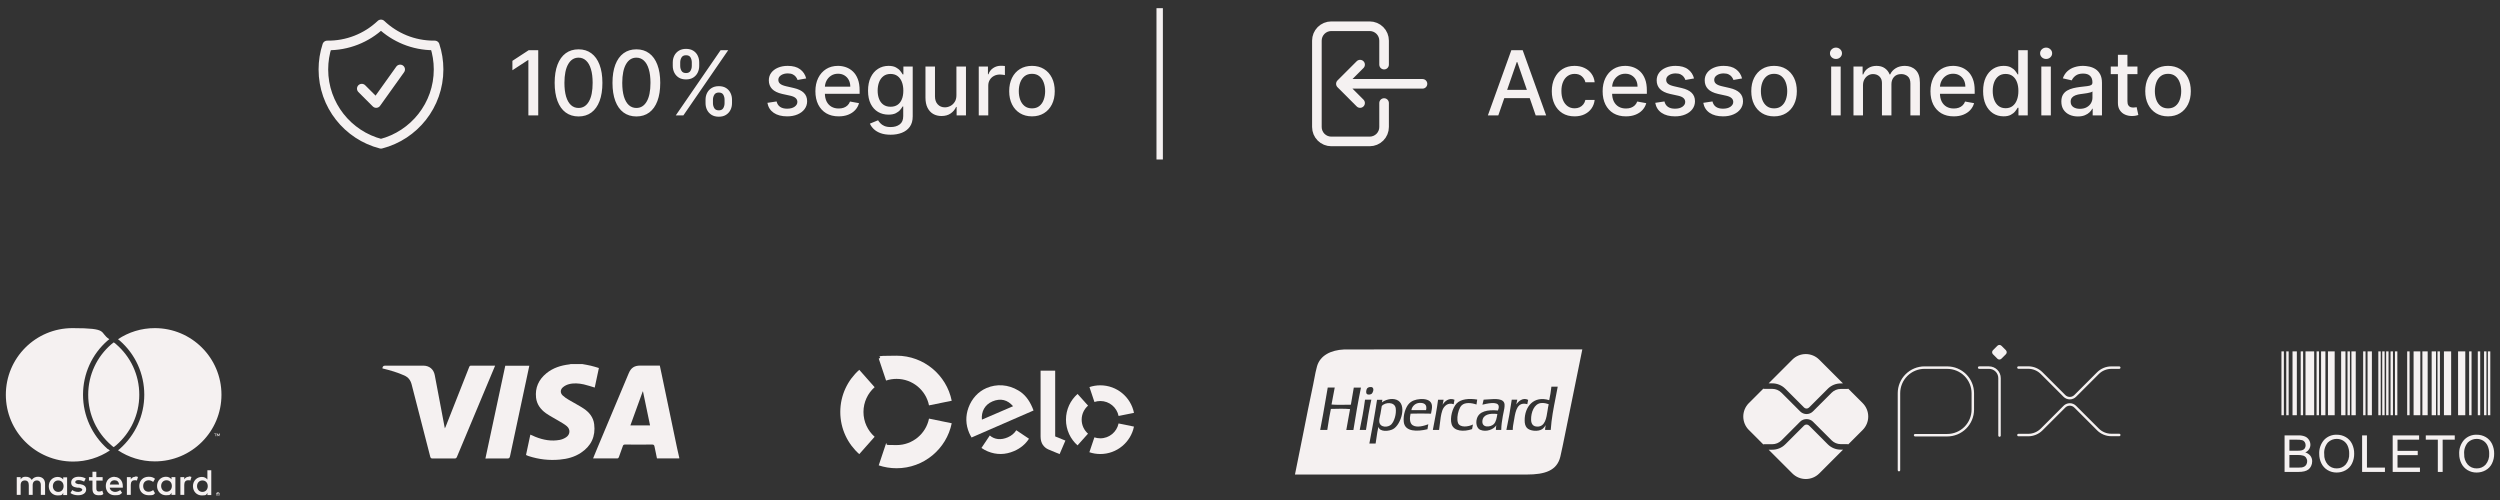 <svg xmlns="http://www.w3.org/2000/svg" width="320" height="64" viewBox="0 0 320 64" fill="none"><rect x="0" y="0" width="320" height="64" fill="#333333" stroke="none"/><path d="M68.894 6.427V14.768H67.632V7.69H67.583L65.588 8.993V7.788L67.669 6.427H68.894ZM74.054 14.906C73.411 14.903 72.861 14.734 72.405 14.397C71.949 14.06 71.6 13.57 71.358 12.927C71.117 12.283 70.996 11.508 70.996 10.602C70.996 9.698 71.117 8.925 71.358 8.284C71.603 7.644 71.953 7.155 72.409 6.818C72.868 6.482 73.416 6.313 74.054 6.313C74.692 6.313 75.239 6.483 75.695 6.822C76.151 7.159 76.5 7.648 76.742 8.288C76.986 8.926 77.108 9.698 77.108 10.602C77.108 11.511 76.988 12.287 76.746 12.931C76.504 13.572 76.156 14.062 75.699 14.401C75.243 14.738 74.695 14.906 74.054 14.906ZM74.054 13.819C74.619 13.819 75.06 13.543 75.378 12.992C75.698 12.441 75.858 11.644 75.858 10.602C75.858 9.909 75.785 9.324 75.638 8.846C75.494 8.366 75.287 8.002 75.015 7.755C74.746 7.505 74.426 7.38 74.054 7.38C73.492 7.38 73.051 7.657 72.731 8.211C72.41 8.765 72.249 9.562 72.246 10.602C72.246 11.297 72.318 11.884 72.462 12.365C72.608 12.843 72.816 13.205 73.085 13.452C73.354 13.697 73.677 13.819 74.054 13.819ZM81.457 14.906C80.813 14.903 80.263 14.734 79.807 14.397C79.351 14.06 79.002 13.57 78.761 12.927C78.519 12.283 78.398 11.508 78.398 10.602C78.398 9.698 78.519 8.925 78.761 8.284C79.005 7.644 79.355 7.155 79.811 6.818C80.27 6.482 80.819 6.313 81.457 6.313C82.095 6.313 82.642 6.483 83.098 6.822C83.554 7.159 83.903 7.648 84.144 8.288C84.389 8.926 84.511 9.698 84.511 10.602C84.511 11.511 84.39 12.287 84.148 12.931C83.907 13.572 83.558 14.062 83.102 14.401C82.646 14.738 82.097 14.906 81.457 14.906ZM81.457 13.819C82.021 13.819 82.463 13.543 82.78 12.992C83.1 12.441 83.261 11.644 83.261 10.602C83.261 9.909 83.187 9.324 83.041 8.846C82.897 8.366 82.689 8.002 82.418 7.755C82.149 7.505 81.829 7.38 81.457 7.38C80.895 7.38 80.454 7.657 80.133 8.211C79.813 8.765 79.651 9.562 79.648 10.602C79.648 11.297 79.721 11.884 79.864 12.365C80.011 12.843 80.219 13.205 80.487 13.452C80.756 13.697 81.079 13.819 81.457 13.819ZM90.309 13.204V12.764C90.309 12.449 90.374 12.161 90.504 11.901C90.637 11.637 90.83 11.427 91.083 11.269C91.338 11.109 91.646 11.029 92.007 11.029C92.376 11.029 92.686 11.108 92.936 11.265C93.185 11.423 93.374 11.633 93.502 11.897C93.632 12.16 93.697 12.449 93.697 12.764V13.204C93.697 13.519 93.632 13.808 93.502 14.071C93.371 14.332 93.18 14.542 92.927 14.702C92.678 14.86 92.371 14.939 92.007 14.939C91.641 14.939 91.331 14.86 91.079 14.702C90.826 14.542 90.635 14.332 90.504 14.071C90.374 13.808 90.309 13.519 90.309 13.204ZM91.258 12.764V13.204C91.258 13.437 91.313 13.649 91.425 13.839C91.536 14.029 91.73 14.124 92.007 14.124C92.281 14.124 92.473 14.029 92.581 13.839C92.69 13.649 92.744 13.437 92.744 13.204V12.764C92.744 12.53 92.691 12.319 92.585 12.129C92.482 11.939 92.289 11.844 92.007 11.844C91.736 11.844 91.543 11.939 91.429 12.129C91.315 12.319 91.258 12.53 91.258 12.764ZM86.114 8.431V7.991C86.114 7.676 86.18 7.387 86.31 7.124C86.443 6.86 86.636 6.65 86.888 6.493C87.143 6.335 87.451 6.256 87.812 6.256C88.182 6.256 88.491 6.335 88.741 6.493C88.991 6.65 89.18 6.86 89.307 7.124C89.435 7.387 89.499 7.676 89.499 7.991V8.431C89.499 8.746 89.433 9.035 89.303 9.298C89.175 9.559 88.985 9.769 88.733 9.93C88.483 10.087 88.176 10.166 87.812 10.166C87.443 10.166 87.132 10.087 86.88 9.93C86.63 9.769 86.44 9.559 86.31 9.298C86.18 9.035 86.114 8.746 86.114 8.431ZM87.067 7.991V8.431C87.067 8.664 87.122 8.876 87.23 9.066C87.341 9.256 87.536 9.351 87.812 9.351C88.084 9.351 88.274 9.256 88.383 9.066C88.494 8.876 88.55 8.664 88.55 8.431V7.991C88.55 7.758 88.497 7.546 88.391 7.356C88.285 7.166 88.092 7.071 87.812 7.071C87.541 7.071 87.348 7.166 87.234 7.356C87.123 7.546 87.067 7.758 87.067 7.991ZM86.501 14.768L92.235 6.427H93.208L87.475 14.768H86.501ZM103.191 10.04L102.087 10.235C102.041 10.094 101.968 9.96 101.867 9.832C101.769 9.704 101.636 9.6 101.468 9.518C101.3 9.437 101.089 9.396 100.837 9.396C100.492 9.396 100.204 9.474 99.974 9.628C99.743 9.78 99.627 9.977 99.627 10.219C99.627 10.428 99.705 10.596 99.86 10.724C100.014 10.851 100.264 10.956 100.609 11.037L101.603 11.265C102.178 11.398 102.607 11.603 102.889 11.88C103.172 12.157 103.313 12.517 103.313 12.96C103.313 13.334 103.204 13.668 102.987 13.961C102.773 14.252 102.473 14.48 102.087 14.645C101.704 14.811 101.26 14.894 100.755 14.894C100.055 14.894 99.484 14.745 99.041 14.446C98.599 14.145 98.327 13.717 98.227 13.163L99.403 12.984C99.477 13.291 99.627 13.523 99.856 13.68C100.084 13.835 100.381 13.912 100.747 13.912C101.146 13.912 101.465 13.83 101.704 13.664C101.943 13.496 102.063 13.291 102.063 13.049C102.063 12.854 101.989 12.689 101.843 12.556C101.699 12.423 101.478 12.323 101.179 12.255L100.12 12.023C99.537 11.89 99.105 11.678 98.825 11.387C98.548 11.097 98.41 10.729 98.41 10.284C98.41 9.915 98.513 9.592 98.719 9.315C98.926 9.038 99.211 8.822 99.575 8.667C99.938 8.51 100.355 8.431 100.825 8.431C101.501 8.431 102.033 8.578 102.421 8.871C102.809 9.161 103.066 9.551 103.191 10.04ZM107.348 14.894C106.731 14.894 106.201 14.762 105.755 14.499C105.313 14.233 104.971 13.859 104.729 13.379C104.49 12.896 104.371 12.33 104.371 11.681C104.371 11.04 104.49 10.475 104.729 9.987C104.971 9.498 105.307 9.117 105.739 8.842C106.173 8.568 106.681 8.431 107.262 8.431C107.615 8.431 107.957 8.489 108.288 8.606C108.62 8.723 108.917 8.906 109.18 9.156C109.443 9.406 109.651 9.73 109.803 10.129C109.955 10.526 110.031 11.007 110.031 11.575V12.007H105.059V11.094H108.838C108.838 10.774 108.773 10.49 108.643 10.243C108.512 9.993 108.329 9.797 108.093 9.653C107.859 9.509 107.585 9.437 107.27 9.437C106.928 9.437 106.629 9.521 106.374 9.689C106.122 9.855 105.926 10.072 105.788 10.341C105.652 10.607 105.584 10.896 105.584 11.208V11.921C105.584 12.339 105.658 12.695 105.804 12.988C105.953 13.281 106.161 13.505 106.427 13.66C106.693 13.812 107.004 13.888 107.36 13.888C107.591 13.888 107.801 13.855 107.991 13.79C108.181 13.722 108.345 13.622 108.484 13.489C108.622 13.356 108.728 13.192 108.801 12.996L109.954 13.204C109.862 13.543 109.696 13.84 109.457 14.096C109.221 14.348 108.924 14.545 108.565 14.686C108.21 14.825 107.804 14.894 107.348 14.894ZM114.005 17.244C113.508 17.244 113.08 17.178 112.722 17.048C112.366 16.918 112.076 16.745 111.851 16.531C111.625 16.316 111.457 16.082 111.346 15.826L112.392 15.395C112.465 15.514 112.563 15.64 112.685 15.773C112.81 15.909 112.979 16.025 113.19 16.12C113.405 16.215 113.68 16.262 114.017 16.262C114.479 16.262 114.86 16.149 115.161 15.924C115.463 15.701 115.613 15.346 115.613 14.857V13.627H115.536C115.463 13.76 115.357 13.908 115.218 14.071C115.083 14.234 114.895 14.375 114.656 14.495C114.418 14.614 114.107 14.674 113.724 14.674C113.23 14.674 112.784 14.559 112.388 14.328C111.994 14.094 111.682 13.751 111.451 13.297C111.223 12.841 111.109 12.281 111.109 11.616C111.109 10.95 111.222 10.38 111.447 9.905C111.675 9.43 111.988 9.066 112.384 8.814C112.78 8.559 113.23 8.431 113.732 8.431C114.12 8.431 114.434 8.496 114.673 8.626C114.912 8.754 115.098 8.903 115.231 9.074C115.366 9.245 115.471 9.396 115.544 9.526H115.634V8.512H116.827V14.906C116.827 15.444 116.702 15.885 116.452 16.23C116.203 16.574 115.865 16.829 115.438 16.995C115.015 17.161 114.537 17.244 114.005 17.244ZM113.993 13.664C114.343 13.664 114.639 13.582 114.88 13.42C115.125 13.254 115.309 13.018 115.434 12.711C115.562 12.402 115.626 12.031 115.626 11.599C115.626 11.178 115.563 10.808 115.438 10.488C115.313 10.167 115.13 9.917 114.889 9.738C114.647 9.556 114.348 9.465 113.993 9.465C113.626 9.465 113.321 9.56 113.076 9.75C112.832 9.938 112.647 10.193 112.523 10.516C112.4 10.839 112.339 11.2 112.339 11.599C112.339 12.009 112.402 12.369 112.527 12.678C112.651 12.988 112.836 13.23 113.08 13.403C113.327 13.577 113.632 13.664 113.993 13.664ZM122.422 12.174V8.512H123.644V14.768H122.447V13.684H122.382C122.238 14.018 122.007 14.296 121.689 14.519C121.374 14.739 120.982 14.849 120.512 14.849C120.111 14.849 119.755 14.761 119.445 14.584C119.139 14.405 118.897 14.14 118.721 13.79C118.547 13.44 118.46 13.007 118.46 12.491V8.512H119.678V12.345C119.678 12.771 119.796 13.11 120.032 13.363C120.268 13.615 120.575 13.741 120.952 13.741C121.18 13.741 121.407 13.684 121.632 13.57C121.86 13.456 122.049 13.284 122.198 13.053C122.35 12.822 122.425 12.529 122.422 12.174ZM125.28 14.768V8.512H126.457V9.506H126.522C126.636 9.169 126.837 8.905 127.125 8.712C127.415 8.517 127.744 8.419 128.11 8.419C128.186 8.419 128.276 8.422 128.379 8.427C128.485 8.432 128.568 8.439 128.628 8.447V9.612C128.579 9.598 128.492 9.583 128.367 9.567C128.242 9.548 128.117 9.539 127.992 9.539C127.705 9.539 127.448 9.6 127.223 9.722C127 9.841 126.824 10.008 126.693 10.223C126.563 10.435 126.498 10.676 126.498 10.948V14.768H125.28ZM132.092 14.894C131.506 14.894 130.994 14.759 130.557 14.491C130.12 14.222 129.78 13.846 129.539 13.363C129.297 12.879 129.176 12.315 129.176 11.668C129.176 11.02 129.297 10.452 129.539 9.966C129.78 9.48 130.12 9.103 130.557 8.834C130.994 8.565 131.506 8.431 132.092 8.431C132.679 8.431 133.19 8.565 133.627 8.834C134.065 9.103 134.404 9.48 134.646 9.966C134.887 10.452 135.008 11.02 135.008 11.668C135.008 12.315 134.887 12.879 134.646 13.363C134.404 13.846 134.065 14.222 133.627 14.491C133.19 14.759 132.679 14.894 132.092 14.894ZM132.096 13.872C132.476 13.872 132.791 13.771 133.041 13.57C133.291 13.369 133.475 13.102 133.595 12.768C133.717 12.434 133.778 12.066 133.778 11.665C133.778 11.265 133.717 10.899 133.595 10.565C133.475 10.228 133.291 9.958 133.041 9.755C132.791 9.551 132.476 9.449 132.096 9.449C131.713 9.449 131.396 9.551 131.143 9.755C130.894 9.958 130.708 10.228 130.585 10.565C130.466 10.899 130.406 11.265 130.406 11.665C130.406 12.066 130.466 12.434 130.585 12.768C130.708 13.102 130.894 13.369 131.143 13.57C131.396 13.771 131.713 13.872 132.096 13.872Z" fill="#F5F1F1"></path><path d="M191.784 14.768H190.449L193.45 6.427H194.904L197.905 14.768H196.569L194.212 7.942H194.146L191.784 14.768ZM192.008 11.502H196.341V12.56H192.008V11.502ZM201.546 14.894C200.94 14.894 200.419 14.757 199.982 14.482C199.548 14.206 199.214 13.824 198.98 13.338C198.747 12.852 198.63 12.296 198.63 11.668C198.63 11.033 198.75 10.473 198.988 9.987C199.227 9.498 199.564 9.117 199.998 8.842C200.433 8.568 200.945 8.431 201.534 8.431C202.009 8.431 202.432 8.519 202.804 8.696C203.176 8.869 203.476 9.114 203.704 9.429C203.935 9.744 204.072 10.111 204.116 10.532H202.93C202.865 10.239 202.716 9.987 202.483 9.775C202.252 9.563 201.942 9.457 201.554 9.457C201.215 9.457 200.917 9.547 200.662 9.726C200.41 9.902 200.213 10.155 200.072 10.483C199.931 10.809 199.86 11.195 199.86 11.64C199.86 12.096 199.929 12.49 200.068 12.821C200.206 13.152 200.402 13.409 200.654 13.591C200.909 13.773 201.209 13.864 201.554 13.864C201.785 13.864 201.994 13.821 202.181 13.737C202.371 13.65 202.53 13.527 202.658 13.367C202.788 13.207 202.879 13.014 202.93 12.788H204.116C204.072 13.193 203.94 13.554 203.721 13.872C203.501 14.189 203.206 14.439 202.837 14.621C202.47 14.803 202.04 14.894 201.546 14.894ZM208.114 14.894C207.497 14.894 206.967 14.762 206.521 14.499C206.079 14.233 205.737 13.859 205.495 13.379C205.256 12.896 205.137 12.33 205.137 11.681C205.137 11.04 205.256 10.475 205.495 9.987C205.737 9.498 206.073 9.117 206.505 8.842C206.939 8.568 207.447 8.431 208.028 8.431C208.381 8.431 208.723 8.489 209.054 8.606C209.385 8.723 209.683 8.906 209.946 9.156C210.209 9.406 210.417 9.73 210.569 10.129C210.721 10.526 210.797 11.007 210.797 11.575V12.007H205.825V11.094H209.604C209.604 10.774 209.539 10.49 209.409 10.243C209.278 9.993 209.095 9.797 208.859 9.653C208.625 9.509 208.351 9.437 208.036 9.437C207.694 9.437 207.395 9.521 207.14 9.689C206.888 9.855 206.692 10.072 206.554 10.341C206.418 10.607 206.35 10.896 206.35 11.208V11.921C206.35 12.339 206.424 12.695 206.57 12.988C206.719 13.281 206.927 13.505 207.193 13.66C207.459 13.812 207.77 13.888 208.126 13.888C208.357 13.888 208.567 13.855 208.757 13.79C208.947 13.722 209.111 13.622 209.25 13.489C209.388 13.356 209.494 13.192 209.567 12.996L210.72 13.204C210.628 13.543 210.462 13.84 210.223 14.096C209.987 14.348 209.69 14.545 209.331 14.686C208.976 14.825 208.57 14.894 208.114 14.894ZM216.835 10.04L215.732 10.235C215.686 10.094 215.612 9.96 215.512 9.832C215.414 9.704 215.281 9.6 215.113 9.518C214.945 9.437 214.734 9.396 214.482 9.396C214.137 9.396 213.849 9.474 213.618 9.628C213.388 9.78 213.272 9.977 213.272 10.219C213.272 10.428 213.35 10.596 213.504 10.724C213.659 10.851 213.909 10.956 214.254 11.037L215.247 11.265C215.823 11.398 216.252 11.603 216.534 11.88C216.816 12.157 216.958 12.517 216.958 12.96C216.958 13.334 216.849 13.668 216.632 13.961C216.417 14.252 216.117 14.48 215.732 14.645C215.349 14.811 214.905 14.894 214.4 14.894C213.7 14.894 213.128 14.745 212.686 14.446C212.243 14.145 211.972 13.717 211.871 13.163L213.048 12.984C213.122 13.291 213.272 13.523 213.5 13.68C213.728 13.835 214.026 13.912 214.392 13.912C214.791 13.912 215.11 13.83 215.349 13.664C215.588 13.496 215.707 13.291 215.707 13.049C215.707 12.854 215.634 12.689 215.488 12.556C215.344 12.423 215.122 12.323 214.824 12.255L213.765 12.023C213.181 11.89 212.75 11.678 212.47 11.387C212.193 11.097 212.055 10.729 212.055 10.284C212.055 9.915 212.158 9.592 212.364 9.315C212.57 9.038 212.855 8.822 213.219 8.667C213.583 8.51 214 8.431 214.469 8.431C215.145 8.431 215.678 8.578 216.066 8.871C216.454 9.161 216.711 9.551 216.835 10.04ZM222.984 10.04L221.88 10.235C221.834 10.094 221.761 9.96 221.66 9.832C221.562 9.704 221.429 9.6 221.261 9.518C221.093 9.437 220.882 9.396 220.63 9.396C220.285 9.396 219.997 9.474 219.767 9.628C219.536 9.78 219.42 9.977 219.42 10.219C219.42 10.428 219.498 10.596 219.653 10.724C219.807 10.851 220.057 10.956 220.402 11.037L221.396 11.265C221.971 11.398 222.4 11.603 222.682 11.88C222.965 12.157 223.106 12.517 223.106 12.96C223.106 13.334 222.997 13.668 222.78 13.961C222.566 14.252 222.266 14.48 221.88 14.645C221.497 14.811 221.053 14.894 220.548 14.894C219.848 14.894 219.277 14.745 218.834 14.446C218.391 14.145 218.12 13.717 218.02 13.163L219.196 12.984C219.27 13.291 219.42 13.523 219.648 13.68C219.877 13.835 220.174 13.912 220.54 13.912C220.939 13.912 221.258 13.83 221.497 13.664C221.736 13.496 221.856 13.291 221.856 13.049C221.856 12.854 221.782 12.689 221.636 12.556C221.492 12.423 221.271 12.323 220.972 12.255L219.913 12.023C219.329 11.89 218.898 11.678 218.618 11.387C218.341 11.097 218.203 10.729 218.203 10.284C218.203 9.915 218.306 9.592 218.512 9.315C218.719 9.038 219.004 8.822 219.367 8.667C219.731 8.51 220.148 8.431 220.618 8.431C221.294 8.431 221.826 8.578 222.214 8.871C222.602 9.161 222.859 9.551 222.984 10.04ZM227.079 14.894C226.493 14.894 225.981 14.759 225.544 14.491C225.107 14.222 224.768 13.846 224.526 13.363C224.284 12.879 224.164 12.315 224.164 11.668C224.164 11.02 224.284 10.452 224.526 9.966C224.768 9.48 225.107 9.103 225.544 8.834C225.981 8.565 226.493 8.431 227.079 8.431C227.666 8.431 228.178 8.565 228.615 8.834C229.052 9.103 229.391 9.48 229.633 9.966C229.874 10.452 229.995 11.02 229.995 11.668C229.995 12.315 229.874 12.879 229.633 13.363C229.391 13.846 229.052 14.222 228.615 14.491C228.178 14.759 227.666 14.894 227.079 14.894ZM227.084 13.872C227.464 13.872 227.779 13.771 228.028 13.57C228.278 13.369 228.463 13.102 228.582 12.768C228.704 12.434 228.765 12.066 228.765 11.665C228.765 11.265 228.704 10.899 228.582 10.565C228.463 10.228 228.278 9.958 228.028 9.755C227.779 9.551 227.464 9.449 227.084 9.449C226.701 9.449 226.383 9.551 226.131 9.755C225.881 9.958 225.695 10.228 225.573 10.565C225.453 10.899 225.394 11.265 225.394 11.665C225.394 12.066 225.453 12.434 225.573 12.768C225.695 13.102 225.881 13.369 226.131 13.57C226.383 13.771 226.701 13.872 227.084 13.872ZM234.389 14.768V8.512H235.607V14.768H234.389ZM235.004 7.547C234.793 7.547 234.611 7.477 234.459 7.336C234.309 7.192 234.235 7.021 234.235 6.822C234.235 6.622 234.309 6.45 234.459 6.309C234.611 6.165 234.793 6.093 235.004 6.093C235.216 6.093 235.397 6.165 235.546 6.309C235.698 6.45 235.774 6.622 235.774 6.822C235.774 7.021 235.698 7.192 235.546 7.336C235.397 7.477 235.216 7.547 235.004 7.547ZM237.245 14.768V8.512H238.414V9.531H238.491C238.622 9.186 238.835 8.917 239.131 8.724C239.426 8.529 239.781 8.431 240.193 8.431C240.612 8.431 240.962 8.529 241.244 8.724C241.529 8.92 241.74 9.188 241.875 9.531H241.94C242.09 9.197 242.327 8.931 242.653 8.732C242.979 8.531 243.367 8.431 243.818 8.431C244.385 8.431 244.848 8.609 245.207 8.964C245.568 9.32 245.748 9.856 245.748 10.573V14.768H244.53V10.687C244.53 10.264 244.415 9.957 244.184 9.767C243.954 9.577 243.678 9.482 243.358 9.482C242.961 9.482 242.653 9.604 242.433 9.848C242.213 10.09 242.103 10.401 242.103 10.781V14.768H240.89V10.61C240.89 10.27 240.784 9.998 240.572 9.791C240.36 9.585 240.085 9.482 239.745 9.482C239.515 9.482 239.302 9.543 239.106 9.665C238.913 9.784 238.757 9.951 238.638 10.166C238.521 10.38 238.463 10.629 238.463 10.911V14.768H237.245ZM250.076 14.894C249.46 14.894 248.929 14.762 248.484 14.499C248.041 14.233 247.699 13.859 247.457 13.379C247.219 12.896 247.099 12.33 247.099 11.681C247.099 11.04 247.219 10.475 247.457 9.987C247.699 9.498 248.036 9.117 248.467 8.842C248.902 8.568 249.41 8.431 249.99 8.431C250.343 8.431 250.686 8.489 251.017 8.606C251.348 8.723 251.645 8.906 251.909 9.156C252.172 9.406 252.38 9.73 252.532 10.129C252.684 10.526 252.76 11.007 252.76 11.575V12.007H247.787V11.094H251.566C251.566 10.774 251.501 10.49 251.371 10.243C251.241 9.993 251.057 9.797 250.821 9.653C250.588 9.509 250.314 9.437 249.999 9.437C249.657 9.437 249.358 9.521 249.103 9.689C248.85 9.855 248.655 10.072 248.516 10.341C248.381 10.607 248.313 10.896 248.313 11.208V11.921C248.313 12.339 248.386 12.695 248.533 12.988C248.682 13.281 248.89 13.505 249.156 13.66C249.422 13.812 249.733 13.888 250.088 13.888C250.319 13.888 250.529 13.855 250.719 13.79C250.909 13.722 251.074 13.622 251.212 13.489C251.351 13.356 251.457 13.192 251.53 12.996L252.682 13.204C252.59 13.543 252.424 13.84 252.185 14.096C251.949 14.348 251.652 14.545 251.294 14.686C250.938 14.825 250.532 14.894 250.076 14.894ZM256.452 14.89C255.947 14.89 255.497 14.761 255.1 14.503C254.707 14.242 254.397 13.872 254.172 13.391C253.949 12.908 253.838 12.328 253.838 11.652C253.838 10.976 253.951 10.398 254.176 9.917C254.404 9.437 254.716 9.069 255.112 8.814C255.509 8.559 255.958 8.431 256.46 8.431C256.849 8.431 257.161 8.496 257.397 8.626C257.636 8.754 257.821 8.903 257.951 9.074C258.084 9.245 258.187 9.396 258.26 9.526H258.334V6.427H259.551V14.768H258.362V13.794H258.26C258.187 13.927 258.081 14.079 257.943 14.25C257.807 14.421 257.62 14.571 257.381 14.698C257.142 14.826 256.832 14.89 256.452 14.89ZM256.721 13.851C257.071 13.851 257.367 13.759 257.609 13.574C257.853 13.387 258.038 13.128 258.163 12.797C258.29 12.465 258.354 12.08 258.354 11.64C258.354 11.206 258.292 10.825 258.167 10.5C258.042 10.174 257.859 9.92 257.617 9.738C257.375 9.556 257.077 9.465 256.721 9.465C256.355 9.465 256.049 9.56 255.805 9.75C255.56 9.94 255.376 10.2 255.251 10.528C255.129 10.857 255.068 11.227 255.068 11.64C255.068 12.058 255.13 12.434 255.255 12.768C255.38 13.102 255.565 13.367 255.809 13.562C256.056 13.755 256.36 13.851 256.721 13.851ZM261.289 14.768V8.512H262.507V14.768H261.289ZM261.904 7.547C261.692 7.547 261.51 7.477 261.358 7.336C261.209 7.192 261.134 7.021 261.134 6.822C261.134 6.622 261.209 6.45 261.358 6.309C261.51 6.165 261.692 6.093 261.904 6.093C262.116 6.093 262.296 6.165 262.446 6.309C262.598 6.45 262.674 6.622 262.674 6.822C262.674 7.021 262.598 7.192 262.446 7.336C262.296 7.477 262.116 7.547 261.904 7.547ZM265.965 14.906C265.569 14.906 265.211 14.833 264.89 14.686C264.57 14.537 264.316 14.321 264.129 14.039C263.944 13.756 263.852 13.41 263.852 13C263.852 12.647 263.92 12.357 264.055 12.129C264.191 11.901 264.374 11.72 264.605 11.587C264.836 11.454 265.094 11.354 265.379 11.286C265.664 11.218 265.954 11.166 266.25 11.131C266.625 11.088 266.929 11.052 267.163 11.025C267.396 10.995 267.566 10.948 267.672 10.883C267.777 10.817 267.83 10.711 267.83 10.565V10.536C267.83 10.181 267.73 9.905 267.529 9.71C267.331 9.514 267.035 9.417 266.641 9.417C266.231 9.417 265.908 9.507 265.672 9.689C265.439 9.869 265.277 10.068 265.187 10.288L264.043 10.027C264.179 9.647 264.377 9.341 264.638 9.107C264.901 8.871 265.204 8.7 265.546 8.594C265.888 8.485 266.248 8.431 266.625 8.431C266.875 8.431 267.139 8.461 267.419 8.521C267.701 8.578 267.965 8.684 268.209 8.838C268.456 8.993 268.658 9.214 268.816 9.502C268.973 9.787 269.052 10.158 269.052 10.614V14.768H267.863V13.912H267.814C267.735 14.07 267.617 14.225 267.46 14.377C267.302 14.529 267.1 14.655 266.853 14.755C266.606 14.856 266.31 14.906 265.965 14.906ZM266.23 13.929C266.567 13.929 266.854 13.862 267.093 13.729C267.335 13.596 267.518 13.422 267.643 13.208C267.771 12.991 267.834 12.759 267.834 12.511V11.705C267.791 11.749 267.707 11.789 267.582 11.827C267.46 11.863 267.32 11.894 267.163 11.921C267.005 11.945 266.852 11.969 266.702 11.99C266.553 12.009 266.428 12.025 266.328 12.039C266.092 12.069 265.876 12.119 265.68 12.19C265.487 12.26 265.333 12.362 265.216 12.495C265.102 12.626 265.045 12.799 265.045 13.017C265.045 13.318 265.156 13.546 265.379 13.701C265.601 13.853 265.885 13.929 266.23 13.929ZM273.594 8.512V9.49H270.177V8.512H273.594ZM271.093 7.014H272.311V12.931C272.311 13.167 272.346 13.345 272.417 13.464C272.487 13.581 272.578 13.661 272.69 13.705C272.804 13.745 272.927 13.766 273.06 13.766C273.158 13.766 273.244 13.759 273.317 13.745C273.39 13.732 273.447 13.721 273.488 13.713L273.708 14.719C273.637 14.746 273.537 14.773 273.406 14.8C273.276 14.83 273.113 14.846 272.918 14.849C272.597 14.854 272.299 14.797 272.022 14.678C271.745 14.559 271.521 14.374 271.35 14.124C271.179 13.874 271.093 13.561 271.093 13.183V7.014ZM277.508 14.894C276.922 14.894 276.41 14.759 275.973 14.491C275.536 14.222 275.197 13.846 274.955 13.363C274.713 12.879 274.593 12.315 274.593 11.668C274.593 11.02 274.713 10.452 274.955 9.966C275.197 9.48 275.536 9.103 275.973 8.834C276.41 8.565 276.922 8.431 277.508 8.431C278.095 8.431 278.607 8.565 279.044 8.834C279.481 9.103 279.82 9.48 280.062 9.966C280.303 10.452 280.424 11.02 280.424 11.668C280.424 12.315 280.303 12.879 280.062 13.363C279.82 13.846 279.481 14.222 279.044 14.491C278.607 14.759 278.095 14.894 277.508 14.894ZM277.512 13.872C277.892 13.872 278.207 13.771 278.457 13.57C278.707 13.369 278.892 13.102 279.011 12.768C279.133 12.434 279.194 12.066 279.194 11.665C279.194 11.265 279.133 10.899 279.011 10.565C278.892 10.228 278.707 9.958 278.457 9.755C278.207 9.551 277.892 9.449 277.512 9.449C277.13 9.449 276.812 9.551 276.559 9.755C276.31 9.958 276.124 10.228 276.002 10.565C275.882 10.899 275.822 11.265 275.822 11.665C275.822 12.066 275.882 12.434 276.002 12.768C276.124 13.102 276.31 13.369 276.559 13.57C276.812 13.771 277.13 13.872 277.512 13.872Z" fill="#F5F1F1"></path><path d="M46.308 11.345L48.151 13.188L51.223 8.887M48.766 3.124C46.911 4.885 44.441 5.851 41.883 5.816C41.558 6.807 41.393 7.843 41.393 8.887C41.393 13.467 44.526 17.315 48.766 18.407C53.005 17.316 56.138 13.468 56.138 8.887C56.138 7.814 55.966 6.781 55.648 5.815H55.523C52.905 5.815 50.527 4.793 48.766 3.124Z" stroke="#F5F1F1" stroke-width="1.229" stroke-linecap="round" stroke-linejoin="round"></path><line x1="148.439" y1="1.047" x2="148.439" y2="20.415" stroke="#F5F1F1" stroke-width="0.819"></line><path d="M177.163 8.273V5.201C177.163 4.713 176.969 4.244 176.623 3.898C176.277 3.553 175.809 3.358 175.32 3.358H170.405C169.916 3.358 169.448 3.553 169.102 3.898C168.756 4.244 168.562 4.713 168.562 5.201V16.26C168.562 16.748 168.756 17.217 169.102 17.563C169.448 17.908 169.916 18.103 170.405 18.103H175.32C175.809 18.103 176.277 17.908 176.623 17.563C176.969 17.217 177.163 16.748 177.163 16.26V13.188M174.091 8.273L171.634 10.73M171.634 10.73L174.091 13.188M171.634 10.73H182.078" stroke="#F5F1F1" stroke-width="1.229" stroke-linecap="round" stroke-linejoin="round"></path><g clip-path="url(#clip0_521_270)"><path d="M5.77 63.345V61.924C5.77 61.379 5.438 61.024 4.87 61.024C4.586 61.024 4.278 61.118 4.064 61.426C3.899 61.166 3.662 61.024 3.306 61.024C2.951 61.024 2.832 61.095 2.643 61.355V61.071H2.145V63.345H2.643V62.09C2.643 61.687 2.856 61.497 3.188 61.497C3.519 61.497 3.685 61.711 3.685 62.09V63.345H4.183V62.09C4.183 61.687 4.42 61.497 4.728 61.497C5.036 61.497 5.225 61.711 5.225 62.09V63.345H5.723H5.77ZM13.138 61.071H12.332V60.384H11.835V61.071H11.385V61.521H11.835V62.563C11.835 63.085 12.048 63.393 12.617 63.393C13.185 63.393 13.067 63.322 13.233 63.227L13.091 62.8C12.948 62.895 12.783 62.919 12.664 62.919C12.427 62.919 12.332 62.777 12.332 62.54V61.521H13.138V61.071ZM17.331 61.024C17.047 61.024 16.857 61.166 16.739 61.355V61.071H16.241V63.345H16.739V62.066C16.739 61.687 16.905 61.474 17.213 61.474C17.521 61.474 17.426 61.474 17.521 61.521L17.663 61.047C17.544 61 17.402 60.976 17.307 60.976L17.331 61.024ZM10.982 61.261C10.745 61.095 10.414 61.024 10.058 61.024C9.49 61.024 9.11 61.308 9.11 61.758C9.11 62.208 9.395 62.35 9.892 62.421H10.129C10.39 62.492 10.532 62.563 10.532 62.682C10.532 62.8 10.342 62.966 10.011 62.966C9.679 62.966 9.418 62.848 9.253 62.729L9.016 63.108C9.276 63.298 9.632 63.393 9.987 63.393C10.65 63.393 11.029 63.085 11.029 62.658C11.029 62.232 10.721 62.042 10.248 61.971H10.011C9.798 61.9 9.632 61.877 9.632 61.711C9.632 61.545 9.798 61.45 10.058 61.45C10.319 61.45 10.627 61.569 10.769 61.639L10.982 61.237V61.261ZM24.178 61.024C23.893 61.024 23.704 61.166 23.585 61.355V61.071H23.088V63.345H23.585V62.066C23.585 61.687 23.751 61.474 24.059 61.474C24.367 61.474 24.273 61.474 24.367 61.521L24.509 61.047C24.391 61 24.249 60.976 24.154 60.976L24.178 61.024ZM17.829 62.208C17.829 62.895 18.302 63.393 19.037 63.393C19.771 63.393 19.605 63.322 19.842 63.132L19.605 62.729C19.416 62.871 19.226 62.943 19.013 62.943C18.61 62.943 18.326 62.658 18.326 62.208C18.326 61.758 18.61 61.497 19.013 61.474C19.226 61.474 19.416 61.545 19.605 61.687L19.842 61.284C19.605 61.095 19.369 61.024 19.037 61.024C18.302 61.024 17.829 61.521 17.829 62.208ZM22.448 62.208V61.071H21.951V61.355C21.785 61.142 21.548 61.024 21.24 61.024C20.6 61.024 20.103 61.521 20.103 62.208C20.103 62.895 20.6 63.393 21.24 63.393C21.88 63.393 21.809 63.274 21.951 63.061V63.345H22.448V62.208ZM20.624 62.208C20.624 61.805 20.885 61.474 21.311 61.474C21.738 61.474 21.998 61.782 21.998 62.208C21.998 62.635 21.714 62.943 21.311 62.943C20.908 62.943 20.624 62.611 20.624 62.208ZM14.678 61.024C14.014 61.024 13.541 61.497 13.541 62.208C13.541 62.919 14.014 63.393 14.701 63.393C15.389 63.393 15.365 63.298 15.625 63.085L15.389 62.729C15.199 62.871 14.962 62.966 14.725 62.966C14.488 62.966 14.109 62.824 14.038 62.421H15.72C15.72 62.35 15.72 62.303 15.72 62.232C15.72 61.521 15.27 61.047 14.654 61.047L14.678 61.024ZM14.678 61.474C14.986 61.474 15.199 61.663 15.246 62.019H14.062C14.109 61.687 14.322 61.474 14.654 61.474H14.678ZM27.044 62.232V60.194H26.547V61.379C26.381 61.166 26.144 61.047 25.836 61.047C25.196 61.047 24.699 61.545 24.699 62.232C24.699 62.919 25.196 63.416 25.836 63.416C26.476 63.416 26.405 63.298 26.547 63.085V63.369H27.044V62.232ZM25.22 62.232C25.22 61.829 25.481 61.497 25.907 61.497C26.334 61.497 26.594 61.805 26.594 62.232C26.594 62.658 26.31 62.966 25.907 62.966C25.504 62.966 25.22 62.635 25.22 62.232ZM8.589 62.232V61.095H8.092V61.379C7.926 61.166 7.689 61.047 7.381 61.047C6.741 61.047 6.244 61.545 6.244 62.232C6.244 62.919 6.741 63.416 7.381 63.416C8.021 63.416 7.95 63.298 8.092 63.085V63.369H8.589V62.232ZM6.765 62.232C6.765 61.829 7.026 61.497 7.452 61.497C7.879 61.497 8.139 61.805 8.139 62.232C8.139 62.658 7.855 62.966 7.452 62.966C7.049 62.966 6.765 62.635 6.765 62.232ZM27.897 63.037C27.921 63.037 27.968 63.037 27.992 63.037C28.016 63.037 28.039 63.061 28.063 63.085C28.063 63.085 28.11 63.132 28.11 63.156C28.11 63.179 28.11 63.203 28.11 63.251C28.11 63.298 28.11 63.322 28.11 63.345C28.11 63.369 28.087 63.393 28.063 63.416C28.063 63.416 28.016 63.464 27.992 63.464C27.968 63.464 27.945 63.464 27.897 63.464C27.85 63.464 27.826 63.464 27.802 63.464C27.779 63.464 27.755 63.44 27.731 63.416C27.731 63.416 27.684 63.369 27.684 63.345C27.684 63.322 27.684 63.298 27.684 63.251C27.684 63.203 27.684 63.179 27.684 63.156C27.684 63.132 27.708 63.108 27.731 63.085C27.731 63.085 27.779 63.037 27.802 63.037C27.826 63.037 27.85 63.037 27.897 63.037ZM27.897 63.44C27.921 63.44 27.945 63.44 27.968 63.44C27.968 63.44 28.016 63.44 28.016 63.393C28.016 63.393 28.039 63.369 28.063 63.345C28.063 63.345 28.063 63.298 28.063 63.274C28.063 63.251 28.063 63.227 28.063 63.203C28.063 63.203 28.063 63.156 28.016 63.156C28.016 63.156 27.992 63.132 27.968 63.108C27.945 63.085 27.921 63.108 27.897 63.108C27.873 63.108 27.85 63.108 27.826 63.108C27.826 63.108 27.779 63.108 27.779 63.156C27.779 63.156 27.755 63.179 27.731 63.203C27.731 63.203 27.731 63.251 27.731 63.274C27.731 63.298 27.731 63.322 27.731 63.345C27.731 63.345 27.731 63.393 27.779 63.393C27.779 63.393 27.802 63.416 27.826 63.44C27.826 63.44 27.873 63.44 27.897 63.44ZM27.897 63.156C27.921 63.156 27.945 63.156 27.968 63.156C27.968 63.156 27.968 63.179 27.968 63.203C27.968 63.227 27.968 63.227 27.968 63.251C27.968 63.251 27.945 63.251 27.921 63.251L27.992 63.322H27.945L27.873 63.251V63.322H27.826V63.108H27.921L27.897 63.156ZM27.85 63.203V63.251H27.897C27.897 63.251 27.897 63.251 27.921 63.251C27.921 63.251 27.921 63.251 27.897 63.251H27.85V63.203ZM27.589 55.835V55.551H27.708V55.504H27.423V55.551H27.542V55.835H27.613H27.589ZM28.134 55.835V55.504H28.039L27.945 55.741L27.85 55.504H27.755V55.835H27.826V55.575L27.921 55.788H27.992L28.087 55.575V55.835H28.158H28.134ZM13.849 57.494C13.92 57.541 13.991 57.612 14.062 57.66C12.711 58.56 11.077 59.081 9.347 59.081C4.562 59.057 0.748 55.243 0.748 50.529C0.748 45.814 4.562 42 9.276 42C13.991 42 12.64 42.521 13.991 43.421C13.92 43.469 13.849 43.54 13.777 43.587C11.764 45.34 10.627 47.852 10.627 50.529C10.627 53.206 11.787 55.717 13.777 57.47L13.849 57.494ZM19.819 42C18.066 42 16.455 42.521 15.104 43.421C15.175 43.469 15.246 43.54 15.317 43.587C17.331 45.34 18.468 47.852 18.468 50.529C18.468 53.206 17.307 55.717 15.317 57.47C15.246 57.517 15.175 57.588 15.104 57.636C16.455 58.536 18.089 59.057 19.819 59.057C24.533 59.057 28.347 55.243 28.347 50.529C28.347 45.814 24.533 42 19.819 42ZM14.559 43.824C14.441 43.919 14.346 43.99 14.228 44.085C12.427 45.648 11.29 47.946 11.29 50.529C11.29 53.111 12.427 55.409 14.228 56.972C14.322 57.067 14.441 57.162 14.559 57.233C14.678 57.138 14.773 57.067 14.891 56.972C16.692 55.409 17.829 53.111 17.829 50.529C17.829 47.946 16.692 45.648 14.891 44.085C14.796 43.99 14.678 43.895 14.559 43.824Z" fill="#F5F1F1"></path></g><g clip-path="url(#clip1_521_270)"><path d="M86.952 58.674H84.091C83.986 58.169 83.874 57.678 83.782 57.18C83.747 56.977 83.677 56.893 83.453 56.9C82.303 56.914 81.16 56.914 80.01 56.9C79.834 56.9 79.764 56.956 79.715 57.117C79.554 57.587 79.386 58.057 79.21 58.526C79.189 58.59 79.105 58.674 79.049 58.674C78.018 58.681 76.98 58.674 75.915 58.674C76.111 58.204 76.293 57.762 76.475 57.313C77.808 54.13 79.14 50.953 80.48 47.77C80.767 47.082 81.202 46.795 81.945 46.795C82.772 46.795 83.607 46.795 84.456 46.795C84.54 47.181 84.624 47.566 84.701 47.945C85.36 51.086 86.012 54.235 86.671 57.376C86.755 57.776 86.854 58.176 86.945 58.583V58.667L86.952 58.674ZM83.207 54.452C82.906 52.994 82.604 51.549 82.303 50.105H82.268C81.742 51.542 81.223 52.987 80.69 54.452H83.214H83.207Z" fill="#F5F1F1"></path><path d="M74.491 46.593C74.87 46.663 75.248 46.719 75.62 46.81C75.964 46.887 76.293 46.999 76.658 47.105C76.475 47.96 76.3 48.795 76.125 49.608C75.648 49.468 75.192 49.306 74.722 49.201C74.077 49.061 73.418 49.005 72.78 49.187C72.521 49.257 72.254 49.398 72.051 49.573C71.7 49.874 71.693 50.309 72.03 50.625C72.261 50.842 72.535 51.025 72.815 51.186C73.439 51.565 74.098 51.887 74.708 52.294C75.424 52.771 75.95 53.416 76.055 54.299C76.251 55.856 75.676 57.083 74.365 57.953C73.544 58.5 72.612 58.745 71.644 58.829C70.291 58.955 68.965 58.801 67.668 58.38C67.584 58.352 67.5 58.317 67.416 58.282C67.388 58.275 67.367 58.254 67.332 58.226C67.514 57.371 67.696 56.515 67.885 55.632C68.103 55.73 68.313 55.821 68.524 55.912C69.533 56.319 70.578 56.508 71.658 56.305C71.939 56.249 72.226 56.129 72.465 55.968C72.983 55.625 73.032 54.972 72.563 54.559C72.254 54.292 71.882 54.096 71.525 53.879C70.971 53.542 70.389 53.254 69.863 52.883C69.197 52.399 68.713 51.761 68.615 50.905C68.475 49.629 68.951 48.591 69.933 47.785C70.789 47.084 71.798 46.768 72.878 46.642C72.941 46.635 72.997 46.614 73.053 46.6H74.491V46.593Z" fill="#F5F1F1"></path><path d="M63.37 46.816C63.208 47.202 63.054 47.574 62.9 47.938C61.427 51.452 59.955 54.965 58.489 58.478C58.419 58.646 58.335 58.688 58.166 58.688C57.234 58.681 56.308 58.674 55.376 58.688C55.179 58.688 55.116 58.625 55.067 58.443C54.282 55.371 53.475 52.307 52.697 49.236C52.557 48.675 52.269 48.289 51.729 48.051C50.874 47.672 49.983 47.406 49.072 47.188C49.029 47.181 48.995 47.167 48.952 47.16C48.952 46.922 49.067 46.802 49.296 46.802C50.923 46.802 52.55 46.802 54.176 46.802C54.948 46.802 55.502 47.251 55.649 48.016C56.063 50.175 56.462 52.342 56.876 54.502C56.897 54.593 56.911 54.691 56.939 54.824C56.981 54.747 57.01 54.698 57.031 54.649C58.04 52.097 59.05 49.537 60.053 46.985C60.109 46.844 60.172 46.795 60.326 46.802C61.273 46.809 62.213 46.802 63.159 46.802C63.222 46.802 63.278 46.802 63.37 46.809V46.816Z" fill="#F5F1F1"></path><path d="M62.135 58.681C62.984 54.712 63.825 50.771 64.674 46.816H67.752C67.626 47.419 67.5 48.008 67.374 48.597C66.672 51.865 65.978 55.126 65.284 58.394C65.235 58.618 65.158 58.695 64.919 58.688C64.078 58.674 63.229 58.688 62.388 58.688H62.135V58.681Z" fill="#F5F1F1"></path></g><g clip-path="url(#clip2_521_270)"><path d="M113.417 48.712C113.84 48.571 114.291 48.496 114.76 48.496C116.81 48.496 118.522 49.952 118.913 51.888L121.82 51.295C121.154 48.005 118.247 45.529 114.762 45.529C111.276 45.529 113.197 45.659 112.478 45.9L113.419 48.712H113.417Z" fill="#F5F1F1"></path><path d="M109.987 58.129L111.953 55.907C111.077 55.13 110.524 53.996 110.524 52.732C110.524 51.468 111.077 50.336 111.953 49.56L109.987 47.339C108.498 48.657 107.557 50.586 107.557 52.732C107.557 54.878 108.498 56.809 109.987 58.129Z" fill="#F5F1F1"></path><path d="M118.913 53.582C118.52 55.516 116.81 56.97 114.762 56.97C112.713 56.97 113.838 56.895 113.417 56.752L112.476 59.566C113.195 59.805 113.962 59.935 114.762 59.935C118.244 59.935 121.15 57.463 121.82 54.178L118.913 53.582Z" fill="#F5F1F1"></path><path d="M124.361 56.001C124.265 55.847 124.137 55.601 124.058 55.418C123.597 54.35 123.577 53.243 123.964 52.182C124.391 51.018 125.208 50.128 126.263 49.673C127.589 49.103 129.055 49.214 130.326 49.968C131.133 50.431 131.705 51.146 132.14 52.158C132.194 52.288 132.243 52.425 132.292 52.544L124.361 55.999V56.001ZM127.01 51.391C126.067 51.795 125.582 52.679 125.684 53.714L129.672 51.996C128.985 51.191 128.093 50.924 127.01 51.389V51.391ZM130.168 55.125C130.168 55.125 130.168 55.125 130.166 55.127L130.084 55.07C129.845 55.456 129.474 55.77 129.006 55.973C128.114 56.361 127.288 56.261 126.694 55.74L126.639 55.822L125.627 57.337C125.879 57.512 126.148 57.658 126.43 57.777C127.548 58.242 128.692 58.219 129.818 57.73C130.633 57.376 131.272 56.838 131.709 56.156L130.168 55.125Z" fill="#F5F1F1"></path><path d="M135.063 47.446V55.862L136.372 56.393L135.629 58.127L134.184 57.525C133.861 57.384 133.639 57.17 133.473 56.927C133.313 56.681 133.195 56.34 133.195 55.885V47.446H135.065H135.063Z" fill="#F5F1F1"></path><path d="M138.453 53.718C138.453 53.001 138.771 52.358 139.271 51.921L137.928 50.424C137.017 51.229 136.444 52.405 136.444 53.714C136.444 55.025 137.015 56.203 137.924 57.008L139.265 55.51C138.767 55.072 138.453 54.431 138.453 53.716V53.718Z" fill="#F5F1F1"></path><path d="M140.838 56.105C140.575 56.105 140.319 56.06 140.082 55.981L139.44 57.886C139.878 58.033 140.347 58.114 140.836 58.114C142.962 58.116 144.736 56.607 145.148 54.604L143.176 54.201C142.952 55.288 141.989 56.105 140.838 56.105Z" fill="#F5F1F1"></path><path d="M140.844 49.321C140.356 49.321 139.888 49.4 139.45 49.545L140.086 51.453C140.324 51.374 140.578 51.33 140.842 51.33C141.997 51.33 142.96 52.152 143.178 53.243L145.15 52.845C144.745 50.837 142.971 49.323 140.844 49.321Z" fill="#F5F1F1"></path></g><path fill-rule="evenodd" clip-rule="evenodd" d="M172.037 44.732H175.849V44.725H202.536C201.778 48.45 201.041 52.075 200.305 55.7C200.117 56.631 199.922 57.592 199.727 58.436C199.301 60.256 197.727 60.74 195.431 60.74H165.755C166.107 59.052 166.448 57.329 166.791 55.595C167.214 53.456 167.639 51.301 168.094 49.18C168.146 48.934 168.192 48.684 168.239 48.433C168.338 47.91 168.436 47.384 168.578 46.891C168.975 45.49 170.354 44.811 172.037 44.732ZM175.683 49.606C175.921 49.815 175.712 50.313 175.553 50.422H175.546C175.445 50.494 175.105 50.573 174.954 50.422C174.795 50.27 174.889 49.851 174.99 49.714C175.055 49.627 175.149 49.577 175.307 49.548C175.481 49.519 175.611 49.541 175.683 49.606ZM173.285 49.613C173.285 49.61 173.285 49.608 173.286 49.606L173.271 49.613H173.285ZM172.936 51.657C173.057 50.979 173.177 50.305 173.285 49.613H174.203C173.834 51.382 173.531 53.201 173.235 55.043H172.325C172.404 54.546 172.496 54.063 172.587 53.58C172.664 53.177 172.74 52.774 172.809 52.364C172.088 52.294 171.19 52.319 170.425 52.34C170.401 52.341 170.378 52.342 170.354 52.342C170.203 53.032 170.09 53.763 169.976 54.496C169.948 54.676 169.921 54.856 169.892 55.035H168.982C169.237 53.754 169.463 52.439 169.688 51.125C169.774 50.618 169.861 50.111 169.95 49.606H170.845C170.769 49.959 170.704 50.326 170.639 50.692C170.574 51.059 170.509 51.425 170.434 51.779C171.057 51.83 171.707 51.819 172.356 51.808C172.541 51.805 172.726 51.802 172.91 51.801C172.919 51.753 172.927 51.705 172.936 51.657ZM184.651 51.815C184.911 51.36 185.467 50.876 186.174 51.165C186.165 51.253 186.148 51.333 186.13 51.414C186.107 51.519 186.085 51.624 186.08 51.743C185.337 51.476 184.817 51.967 184.615 52.544C184.437 53.052 184.363 53.706 184.294 54.311C184.265 54.566 184.237 54.813 184.203 55.035H183.402C183.425 54.916 183.448 54.796 183.471 54.676C183.694 53.527 183.916 52.382 184.073 51.165H184.781C184.758 51.258 184.742 51.357 184.725 51.456C184.704 51.579 184.683 51.703 184.651 51.815ZM186.55 53.375C186.528 53.613 186.55 53.931 186.622 54.118V54.133C186.875 54.783 187.965 54.631 188.535 54.335C188.523 54.403 188.511 54.472 188.499 54.542C188.478 54.673 188.455 54.805 188.427 54.927C187.38 55.288 186.095 55.23 185.806 54.292C185.561 53.483 185.914 52.205 186.441 51.649C186.983 51.079 188.008 50.97 189.084 51.144C189.073 51.231 189.058 51.316 189.044 51.4C189.024 51.523 189.003 51.646 188.99 51.779C188.333 51.548 187.51 51.476 187.091 51.887C186.788 52.183 186.593 52.84 186.55 53.375ZM194.081 51.772C194.312 51.418 194.897 50.826 195.604 51.18C195.576 51.273 195.559 51.38 195.542 51.488C195.528 51.572 195.515 51.657 195.496 51.736C194.24 51.382 193.994 52.559 193.821 53.635C193.799 53.772 193.775 53.901 193.751 54.026C193.69 54.354 193.633 54.657 193.633 55.028H192.817C193.084 53.772 193.315 52.487 193.503 51.158H194.211C194.184 51.246 194.168 51.346 194.152 51.447C194.134 51.561 194.115 51.676 194.081 51.772ZM174.715 51.216C174.715 51.187 174.715 51.158 174.737 51.158H175.531C175.257 52.4 175.04 53.7 174.845 55.028H174.044C174.304 53.786 174.542 52.53 174.715 51.216ZM180.355 51.663C180.701 51.295 181.192 51.129 181.77 51.086H181.755C182.412 51.035 183.062 51.172 183.243 51.7C183.348 52.009 183.284 52.339 183.222 52.658C183.203 52.756 183.184 52.853 183.171 52.949C182.311 52.927 181.409 52.92 180.55 52.949C180.42 53.519 180.42 54.176 180.831 54.436C181.38 54.783 182.297 54.501 182.824 54.306C182.811 54.402 182.793 54.494 182.774 54.585C182.751 54.701 182.728 54.817 182.716 54.942C181.43 55.252 179.827 55.295 179.683 54.01C179.582 53.1 179.929 52.111 180.355 51.663ZM180.658 52.501H182.535C182.708 51.779 182.297 51.548 181.719 51.57C181.106 51.591 180.716 52.068 180.658 52.501ZM176.889 51.505C177.243 51.216 178.066 50.913 178.744 51.165L178.759 51.172C180.152 51.692 179.351 54.364 178.311 54.927C177.806 55.202 176.614 55.339 176.434 54.631C176.325 55.093 176.253 55.592 176.181 56.091C176.149 56.318 176.116 56.545 176.08 56.768H175.279C175.632 54.934 175.972 53.079 176.261 51.172H176.946C176.943 51.23 176.93 51.279 176.918 51.328C176.903 51.384 176.889 51.439 176.889 51.505ZM176.867 51.519C176.867 51.519 176.881 51.512 176.889 51.505C176.889 51.519 176.881 51.519 176.867 51.519ZM176.549 53.989C176.629 54.754 177.683 54.761 178.109 54.306V54.299C178.463 53.923 178.759 52.999 178.651 52.256C178.528 51.396 177.286 51.461 176.867 51.974C176.839 52.123 176.815 52.277 176.79 52.435C176.763 52.606 176.735 52.783 176.701 52.963C176.683 53.057 176.662 53.151 176.64 53.245C176.581 53.496 176.523 53.746 176.549 53.989ZM198.298 51.223C198.42 50.667 198.514 50.089 198.579 49.49L198.586 49.497H199.388C199.301 49.985 199.206 50.464 199.111 50.944C198.852 52.255 198.593 53.566 198.493 55.035H197.771C197.771 54.873 197.795 54.735 197.819 54.597C197.827 54.551 197.836 54.505 197.843 54.458C197.833 54.423 197.789 54.493 197.747 54.561C197.727 54.593 197.707 54.625 197.691 54.646C197.619 54.732 197.511 54.862 197.41 54.927C196.875 55.281 195.807 55.18 195.438 54.761C195.222 54.516 195.157 54.176 195.157 53.83C195.135 52.046 196.334 50.602 198.298 51.223ZM195.98 53.728C195.987 54.277 196.254 54.617 196.796 54.602L196.803 54.609C197.779 54.587 197.94 53.523 198.089 52.541C198.131 52.26 198.173 51.984 198.233 51.743C197.937 51.642 197.648 51.548 197.243 51.591C196.384 51.685 195.958 52.761 195.98 53.728ZM189.806 51.575C189.842 51.442 189.877 51.309 189.9 51.165L189.893 51.158C190.067 51.154 190.265 51.139 190.474 51.122C191.404 51.05 192.539 50.962 192.586 51.793C192.601 52.105 192.529 52.442 192.454 52.788C192.421 52.939 192.389 53.092 192.362 53.245L192.355 53.287C192.257 53.863 192.167 54.387 192.16 55.028H191.474C191.467 54.804 191.496 54.617 191.532 54.436C191.2 54.963 190.247 55.346 189.467 55.014C189.063 54.84 188.853 54.219 189.041 53.584C189.322 52.638 190.406 52.422 191.734 52.544C191.736 52.538 191.739 52.532 191.741 52.526C191.798 52.369 191.877 52.154 191.828 51.952C191.692 51.322 190.242 51.679 189.76 51.798L189.749 51.801C189.766 51.724 189.786 51.649 189.806 51.575ZM189.749 53.844C189.633 54.812 190.788 54.696 191.2 54.292C191.498 54.001 191.583 53.477 191.653 53.047C191.656 53.028 191.659 53.01 191.662 52.992C190.716 52.877 189.85 53.043 189.749 53.844Z" fill="#F5F1F1"></path><g clip-path="url(#clip3_521_270)"><path d="M243.067 60.176V50.333C243.067 49.463 243.412 48.629 244.027 48.014C244.642 47.399 245.476 47.054 246.346 47.054L249.252 47.058C250.119 47.059 250.951 47.405 251.563 48.019C252.176 48.633 252.52 49.465 252.52 50.333V52.428C252.52 53.297 252.174 54.131 251.56 54.746C250.945 55.361 250.111 55.707 249.241 55.707H245.133" stroke="#F5F1F1" stroke-width="0.317" stroke-linecap="round" stroke-linejoin="round"></path><path d="M253.332 47.053H254.593C254.95 47.053 255.292 47.194 255.545 47.447C255.797 47.699 255.939 48.042 255.939 48.399V55.751" stroke="#F5F1F1" stroke-width="0.317" stroke-linecap="round" stroke-linejoin="round"></path><path d="M255.668 45.914L255.097 45.342C255.063 45.308 255.036 45.268 255.018 45.224C255 45.18 254.99 45.133 254.99 45.085C254.99 45.037 255 44.99 255.018 44.946C255.036 44.902 255.063 44.862 255.097 44.828L255.668 44.257C255.736 44.189 255.829 44.15 255.925 44.15C256.022 44.15 256.114 44.189 256.183 44.257L256.754 44.828C256.787 44.862 256.814 44.902 256.832 44.946C256.851 44.99 256.86 45.037 256.86 45.085C256.86 45.133 256.851 45.18 256.832 45.224C256.814 45.268 256.787 45.308 256.754 45.342L256.18 45.914C256.146 45.948 256.106 45.974 256.062 45.993C256.018 46.011 255.971 46.02 255.923 46.02C255.875 46.02 255.828 46.011 255.784 45.993C255.74 45.974 255.7 45.948 255.666 45.914" fill="#F5F1F1"></path><path d="M258.359 47.046H259.609C260.252 47.046 260.869 47.301 261.324 47.755L264.248 50.68C264.338 50.77 264.445 50.841 264.563 50.89C264.681 50.939 264.807 50.964 264.934 50.964C265.061 50.964 265.188 50.939 265.305 50.89C265.423 50.841 265.53 50.77 265.62 50.68L268.534 47.767C268.759 47.541 269.026 47.363 269.32 47.241C269.614 47.119 269.93 47.057 270.248 47.057H271.264" stroke="#F5F1F1" stroke-width="0.317" stroke-linecap="round" stroke-linejoin="round"></path><path d="M258.359 55.686H259.609C260.252 55.686 260.869 55.431 261.324 54.977L264.248 52.053C264.43 51.871 264.677 51.769 264.934 51.769C265.191 51.769 265.438 51.871 265.62 52.053L268.534 54.966C268.988 55.421 269.605 55.676 270.248 55.676H271.264" stroke="#F5F1F1" stroke-width="0.317" stroke-linecap="round" stroke-linejoin="round"></path><path d="M235.613 57.555C235.305 57.556 234.999 57.496 234.714 57.378C234.429 57.261 234.17 57.087 233.952 56.869L231.553 54.468C231.468 54.387 231.355 54.342 231.238 54.342C231.12 54.342 231.008 54.387 230.923 54.468L228.515 56.876C228.297 57.094 228.039 57.268 227.753 57.386C227.468 57.504 227.163 57.564 226.854 57.563H226.384L229.425 60.604C229.881 61.059 230.499 61.314 231.143 61.314C231.787 61.314 232.405 61.059 232.861 60.604L235.907 57.557L235.613 57.555Z" fill="#F5F1F1"></path><path d="M226.855 49.07C227.163 49.069 227.469 49.13 227.754 49.248C228.039 49.366 228.298 49.539 228.516 49.758L230.923 52.166C231.007 52.249 231.12 52.296 231.238 52.296C231.357 52.296 231.47 52.249 231.554 52.166L233.952 49.767C234.17 49.548 234.429 49.374 234.714 49.256C234.999 49.138 235.305 49.078 235.613 49.079H235.902L232.856 46.032C232.63 45.806 232.362 45.627 232.068 45.505C231.773 45.383 231.457 45.32 231.138 45.32C230.819 45.32 230.503 45.383 230.208 45.505C229.913 45.627 229.645 45.806 229.42 46.032L226.384 49.07H226.855Z" fill="#F5F1F1"></path><path d="M238.422 51.599L236.581 49.758C236.54 49.775 236.495 49.784 236.451 49.785H235.614C235.178 49.785 234.76 49.959 234.452 50.266L232.053 52.663C231.837 52.879 231.544 53 231.239 53C230.933 53 230.641 52.879 230.425 52.663L228.017 50.257C227.708 49.949 227.29 49.776 226.855 49.775H225.827C225.785 49.774 225.743 49.766 225.703 49.75L223.851 51.599C223.396 52.055 223.14 52.673 223.14 53.317C223.14 53.961 223.396 54.579 223.851 55.035L225.699 56.884C225.739 56.868 225.781 56.859 225.823 56.859H226.855C227.29 56.858 227.708 56.684 228.017 56.377L230.424 53.969C230.859 53.535 231.618 53.535 232.053 53.969L234.452 56.368C234.76 56.675 235.178 56.848 235.614 56.849H236.451C236.495 56.85 236.54 56.858 236.581 56.876L238.422 55.035C238.648 54.809 238.827 54.541 238.949 54.246C239.071 53.952 239.134 53.636 239.134 53.317C239.134 52.998 239.071 52.682 238.949 52.387C238.827 52.092 238.648 51.824 238.422 51.599" fill="#F5F1F1"></path></g><path d="M292.026 44.977H292.334V53.149H292.026V44.977ZM292.642 44.977H292.949V53.149H292.642V44.977ZM294.49 44.977H294.797V53.149H294.49V44.977ZM300.48 44.977H300.788V53.149H300.48V44.977ZM302.483 44.977H302.791V53.149H302.483V44.977ZM304.425 44.977H304.733V53.149H304.425V44.977ZM304.926 44.977H305.233V53.149H304.926V44.977ZM305.427 44.977H305.734V53.149H305.427V44.977ZM305.99 44.977H306.298V53.149H305.99V44.977ZM306.553 44.977H306.861V53.149H306.553V44.977ZM308.119 44.977H308.427V53.149H308.119V44.977ZM312.001 44.977H312.309V53.149H312.001V44.977ZM316.05 44.977H316.358V53.149H316.05V44.977ZM317.158 44.977H317.466V53.149H317.158V44.977ZM317.958 44.977H318.266V53.149H317.958V44.977ZM318.451 44.977H318.759V53.149H318.451V44.977ZM296.522 44.977H296.829V53.149H296.522V44.977ZM293.442 44.977H293.996V53.149H293.442V44.977ZM297.099 44.977H297.653V53.149H297.099V44.977ZM299.667 44.977H300.221V53.149H299.667V44.977ZM300.982 44.977H301.536V53.149H300.982V44.977ZM303.048 44.977H303.602V53.149H303.048V44.977ZM308.939 44.977H309.801V53.149H308.939V44.977ZM310.065 44.977H310.742V53.149H310.065V44.977ZM311.253 44.977H311.807V53.149H311.253V44.977ZM312.824 44.977H313.747V53.149H312.824V44.977ZM314.633 44.977H315.557V53.149H314.633V44.977ZM295.105 44.977H296.213V53.149H295.105V44.977ZM297.978 44.977H298.839V53.149H297.978V44.977Z" fill="#F5F1F1"></path><path d="M292.425 60.405V55.728H294.18C294.473 55.717 294.766 55.765 295.04 55.87C295.25 55.959 295.427 56.112 295.547 56.307C295.666 56.491 295.729 56.705 295.731 56.924C295.731 57.124 295.674 57.32 295.568 57.489C295.448 57.675 295.278 57.824 295.076 57.916C295.335 57.983 295.564 58.131 295.73 58.34C295.883 58.544 295.964 58.794 295.958 59.049C295.96 59.26 295.912 59.469 295.819 59.66C295.741 59.83 295.623 59.98 295.475 60.095C295.321 60.206 295.147 60.284 294.963 60.327C294.716 60.383 294.462 60.41 294.209 60.405H292.425ZM293.044 57.693H294.056C294.253 57.701 294.451 57.683 294.644 57.639C294.785 57.603 294.91 57.522 294.999 57.407C295.082 57.287 295.124 57.144 295.119 56.998C295.122 56.854 295.083 56.711 295.007 56.588C294.935 56.472 294.822 56.385 294.691 56.345C294.458 56.292 294.218 56.27 293.979 56.28H293.044V57.693ZM293.044 59.854H294.209C294.35 59.857 294.49 59.85 294.63 59.831C294.756 59.811 294.878 59.767 294.988 59.701C295.088 59.636 295.169 59.546 295.223 59.439C295.287 59.319 295.319 59.184 295.316 59.047C295.321 58.885 295.274 58.725 295.182 58.59C295.092 58.461 294.961 58.365 294.81 58.319C294.588 58.258 294.357 58.232 294.126 58.24H293.044V59.854ZM296.862 58.127C296.823 57.461 297.048 56.806 297.488 56.303C297.695 56.086 297.946 55.915 298.224 55.801C298.503 55.688 298.802 55.634 299.102 55.645C299.512 55.639 299.916 55.746 300.27 55.955C300.614 56.158 300.889 56.458 301.063 56.818C301.249 57.209 301.343 57.639 301.335 58.073C301.343 58.514 301.244 58.951 301.048 59.346C300.87 59.706 300.586 60.002 300.235 60.195C299.887 60.387 299.496 60.486 299.099 60.484C298.684 60.491 298.275 60.381 297.919 60.166C297.577 59.959 297.302 59.656 297.13 59.294C296.953 58.931 296.861 58.532 296.862 58.127ZM297.501 58.137C297.474 58.624 297.638 59.102 297.958 59.469C298.102 59.627 298.279 59.753 298.476 59.837C298.672 59.921 298.885 59.961 299.099 59.956C299.314 59.962 299.528 59.92 299.726 59.836C299.924 59.751 300.101 59.624 300.245 59.464C300.568 59.074 300.729 58.575 300.697 58.07C300.705 57.728 300.64 57.388 300.506 57.073C300.388 56.801 300.192 56.571 299.942 56.412C299.692 56.255 299.402 56.174 299.107 56.177C298.898 56.174 298.691 56.212 298.497 56.29C298.303 56.367 298.126 56.483 297.976 56.629C297.8 56.835 297.666 57.075 297.585 57.334C297.503 57.593 297.474 57.866 297.501 58.136V58.137ZM302.35 60.405V55.728H302.969V59.853H305.272V60.405H302.35ZM306.264 60.405V55.728H309.646V56.28H306.883V57.712H309.47V58.261H306.883V59.853H309.754V60.405H306.264ZM312.041 60.405V56.28H310.5V55.728H314.208V56.28H312.66V60.405H312.041ZM314.778 58.127C314.739 57.461 314.964 56.806 315.405 56.303C315.612 56.086 315.863 55.915 316.141 55.801C316.42 55.688 316.719 55.634 317.019 55.645C317.43 55.639 317.833 55.746 318.187 55.955C318.531 56.158 318.806 56.458 318.98 56.818C319.166 57.209 319.26 57.639 319.252 58.073C319.26 58.514 319.161 58.951 318.965 59.346C318.787 59.706 318.502 60.003 318.149 60.196C317.801 60.388 317.41 60.487 317.013 60.485C316.598 60.492 316.188 60.381 315.833 60.166C315.491 59.958 315.218 59.655 315.046 59.294C314.868 58.931 314.777 58.532 314.778 58.127ZM315.416 58.137C315.39 58.624 315.554 59.102 315.874 59.469C316.018 59.627 316.195 59.753 316.391 59.837C316.588 59.921 316.801 59.961 317.015 59.956C317.231 59.962 317.445 59.922 317.644 59.837C317.842 59.752 318.02 59.625 318.165 59.465C318.488 59.075 318.649 58.576 318.616 58.07C318.623 57.728 318.556 57.388 318.42 57.073C318.302 56.802 318.106 56.572 317.856 56.413C317.606 56.256 317.316 56.174 317.021 56.178C316.812 56.175 316.605 56.213 316.411 56.291C316.216 56.368 316.04 56.483 315.89 56.63C315.714 56.836 315.581 57.076 315.499 57.335C315.418 57.593 315.389 57.866 315.416 58.136L315.416 58.137Z" fill="#F5F1F1"></path><defs><clipPath id="clip0_521_270"><rect width="27.6" height="21.464" fill="white" transform="translate(0.748 42)"></rect></clipPath><clipPath id="clip1_521_270"><rect width="37.999" height="12.278" fill="white" transform="translate(48.952 46.593)"></rect></clipPath><clipPath id="clip2_521_270"><rect width="37.593" height="14.406" fill="white" transform="translate(107.557 45.528)"></rect></clipPath><clipPath id="clip3_521_270"><rect width="48.28" height="17.163" fill="white" transform="translate(223.141 44.15)"></rect></clipPath></defs></svg>